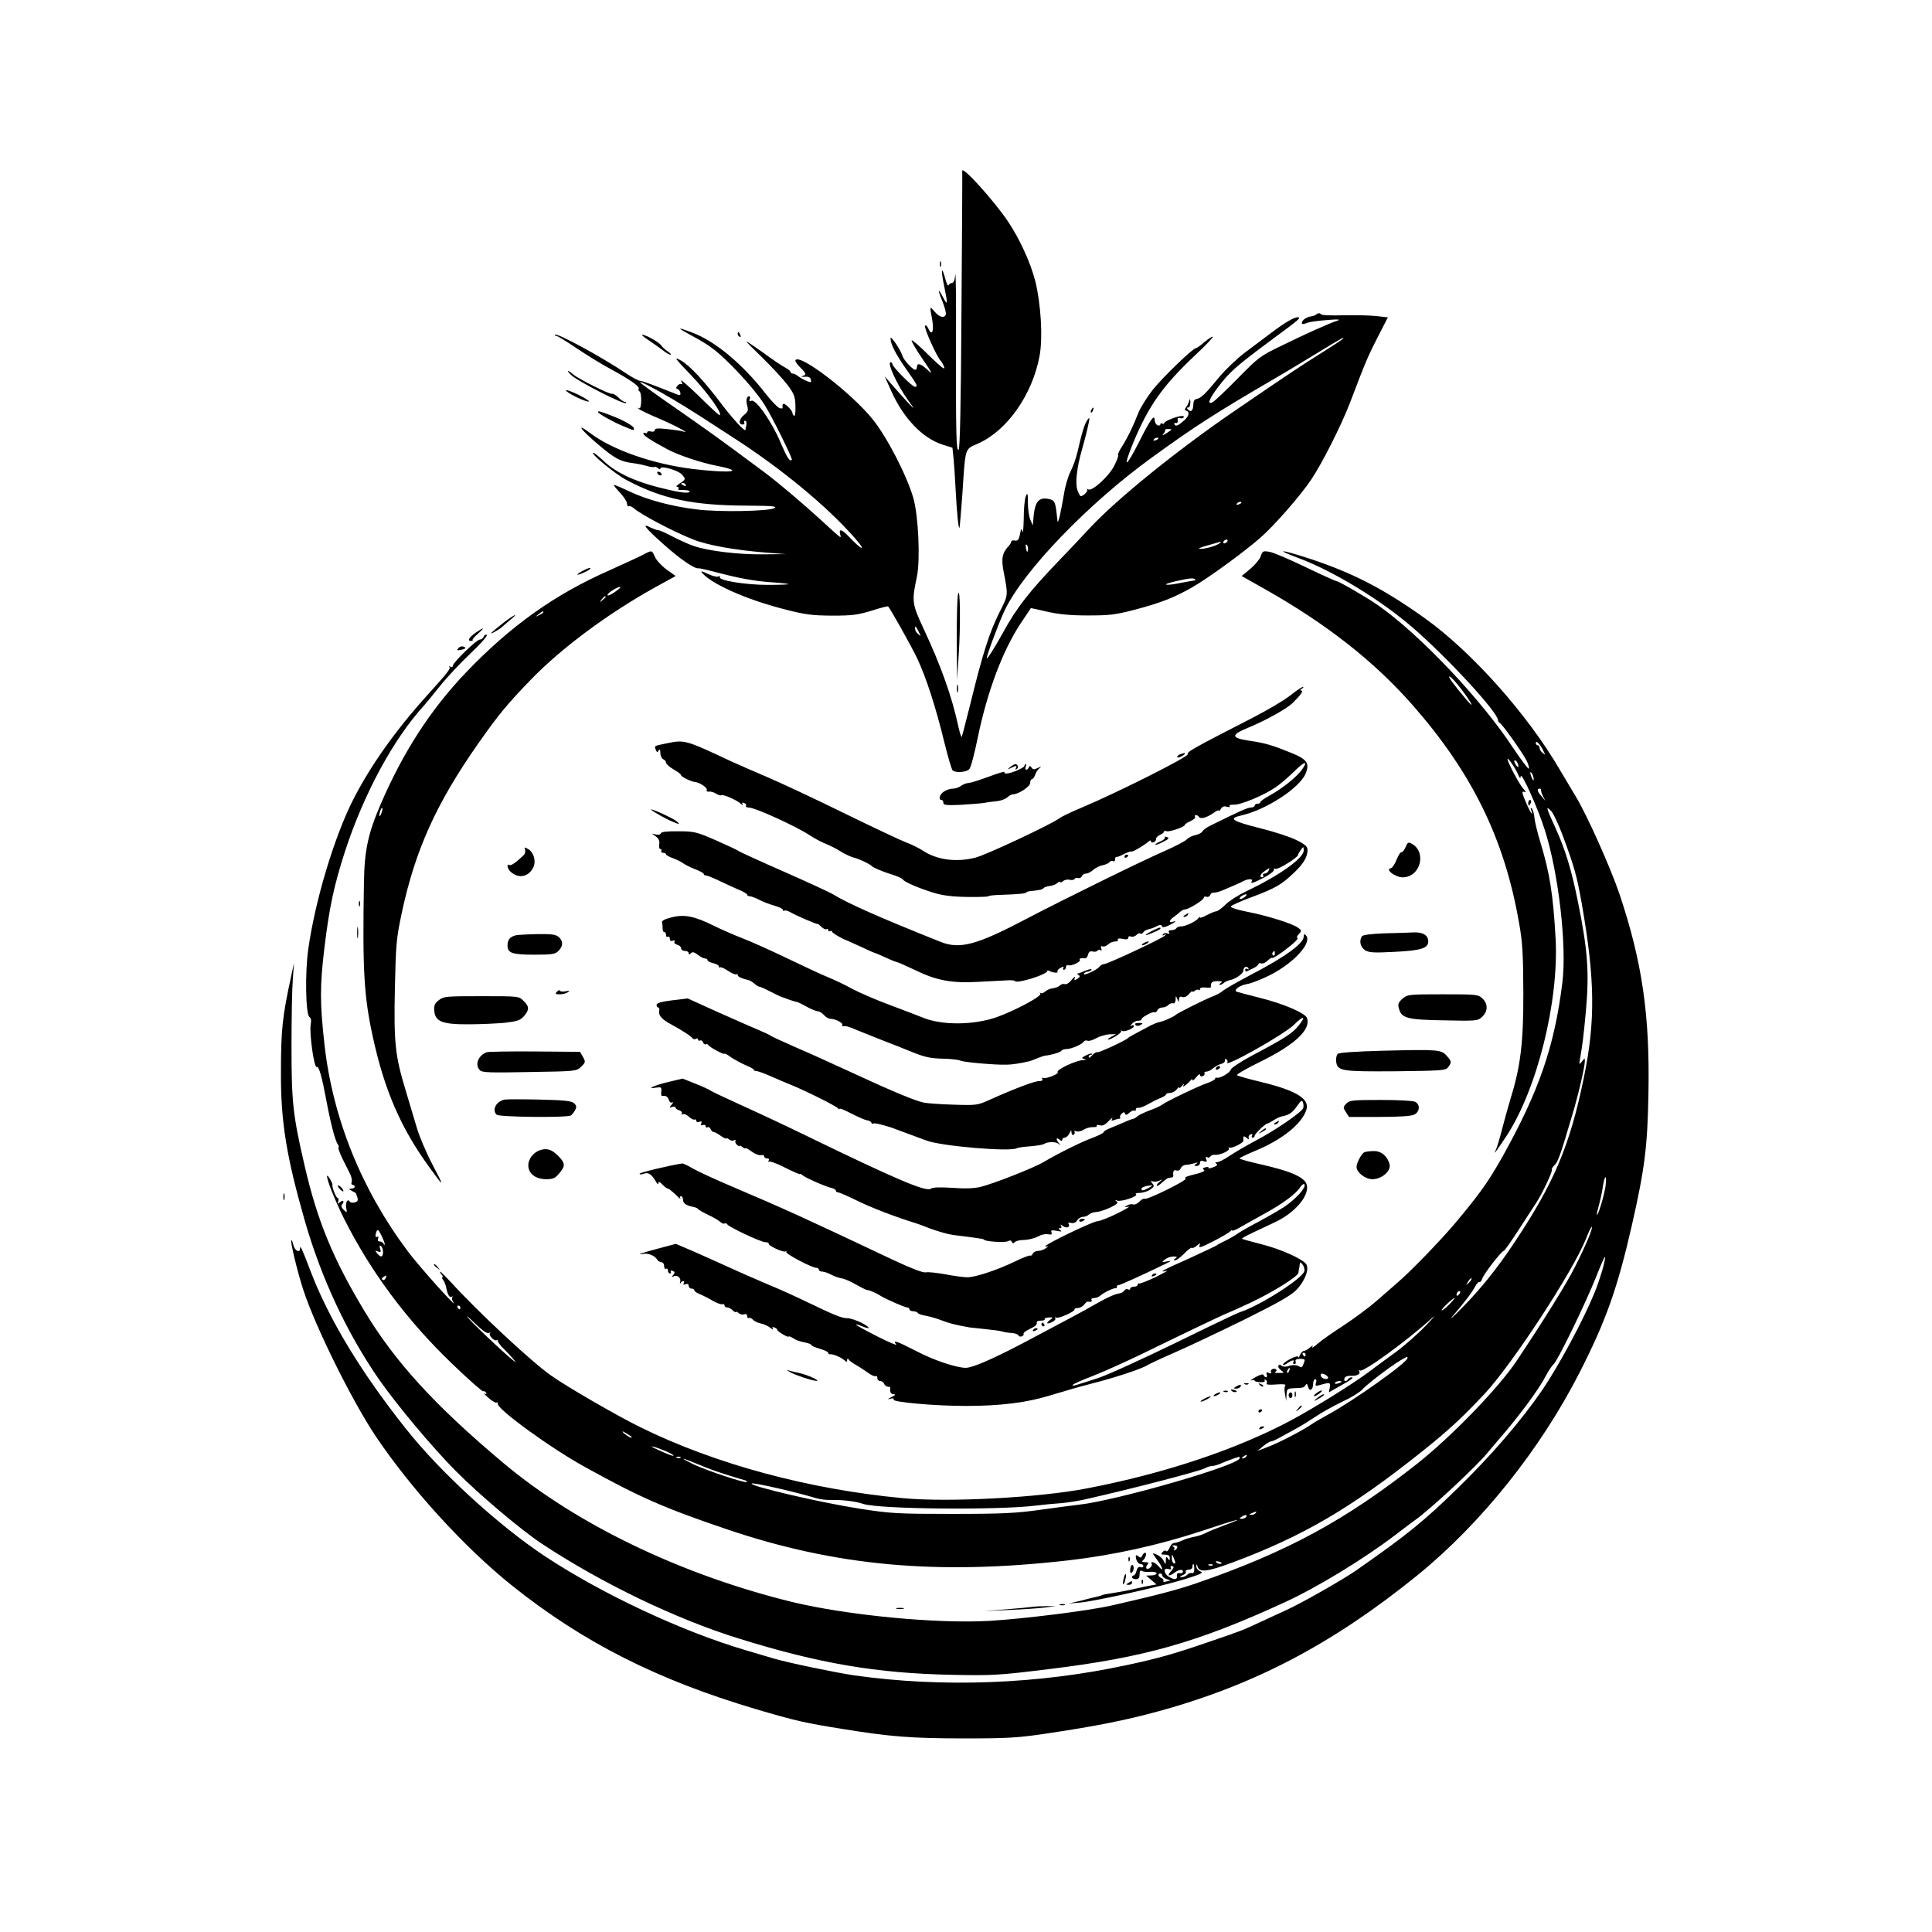 <?xml version="1.0" standalone="no"?>
<!DOCTYPE svg PUBLIC "-//W3C//DTD SVG 20010904//EN"
 "http://www.w3.org/TR/2001/REC-SVG-20010904/DTD/svg10.dtd">
<svg version="1.0" xmlns="http://www.w3.org/2000/svg"
 width="1024pt" height="1024pt" viewBox="0 0 1024 1024"
 preserveAspectRatio="xMidYMid meet">

<g transform="translate(0,1024) scale(0.1,-0.1)"
fill="#000000" stroke="none">
<path d="M5100 9334 c1 -11 -1 -345 -4 -743 -3 -503 -8 -727 -15 -734 -13 -13
-15 79 -14 598 1 204 -1 351 -4 328 -2 -27 -9 -43 -18 -43 -7 0 -15 -6 -18
-12 -2 -7 -10 9 -17 35 -20 74 -24 47 -6 -38 20 -99 20 -109 -5 -62 -29 55
-31 45 -4 -20 12 -31 21 -63 18 -70 -8 -21 -34 -15 -59 15 -27 31 -27 32 -14
-38 12 -63 0 -95 -19 -53 -8 17 -15 23 -18 15 -5 -13 59 -156 81 -182 8 -8 17
-25 21 -38 4 -15 -24 8 -80 63 -48 48 -89 84 -93 81 -3 -4 23 -48 58 -99 51
-74 56 -86 28 -59 -37 35 -58 41 -58 17 0 -8 -4 -15 -9 -15 -13 0 -60 50 -67
72 -11 35 -64 113 -64 95 0 -31 27 -83 84 -165 59 -83 63 -92 45 -92 -14 0
-119 106 -119 120 0 5 -4 10 -9 10 -21 0 32 -117 91 -200 38 -52 38 -53 6 -20
-18 19 -55 60 -81 90 l-48 55 36 -80 c65 -144 165 -248 272 -282 l51 -16 6
-56 c3 -31 8 -105 11 -166 6 -117 15 -208 20 -203 2 2 8 77 15 168 18 269 11
246 86 280 154 70 286 259 324 464 18 97 7 276 -23 397 -26 100 -84 226 -147
319 -76 111 -240 293 -240 264z"/>
<path d="M4982 8840 c0 -14 2 -19 5 -12 2 6 2 18 0 25 -3 6 -5 1 -5 -13z"/>
<path d="M6976 8573 c-3 -4 -16 -8 -28 -10 -25 -4 -48 -21 -48 -35 0 -6 8 -7
18 -3 22 9 51 14 132 20 42 3 56 2 40 -4 -44 -14 -171 -71 -295 -132 -115 -55
-125 -63 -234 -174 -63 -64 -123 -121 -133 -126 -32 -17 -21 15 30 82 61 79
92 107 286 251 141 104 150 112 138 116 -16 5 -69 -25 -144 -82 -37 -28 -100
-75 -140 -105 -40 -30 -102 -89 -137 -131 -71 -87 -96 -111 -120 -115 -10 -1
-16 -12 -16 -28 -1 -33 -12 -44 -27 -29 -9 9 -9 12 0 12 7 0 11 12 11 28 -1
20 -2 22 -6 7 -3 -11 -10 -26 -17 -34 -8 -11 -8 -15 2 -18 19 -7 14 -27 -10
-50 -33 -29 -46 -35 -53 -23 -4 6 -1 9 7 8 7 -2 12 4 10 14 -2 12 2 16 12 12
8 -3 16 -1 20 4 3 5 -3 8 -12 7 -28 -2 -92 -28 -92 -38 0 -4 -4 -5 -10 -2 -5
3 -10 2 -10 -4 0 -6 -7 -8 -15 -5 -8 4 -15 16 -15 27 0 35 -23 4 -80 -110 -74
-147 -92 -152 -33 -8 81 194 155 299 323 458 57 53 101 99 98 102 -3 3 -22
-10 -43 -27 -21 -18 -41 -33 -46 -33 -16 0 -175 -153 -230 -222 -31 -40 -66
-96 -77 -125 -25 -65 -57 -131 -88 -179 -13 -20 -21 -39 -18 -42 3 -3 -6 -27
-20 -55 -28 -56 -118 -138 -138 -126 -7 4 -10 4 -6 -1 7 -7 -19 -34 -34 -35
-3 0 -11 15 -18 34 -12 37 -2 120 24 211 8 28 22 79 30 115 13 57 13 63 0 45
-15 -20 -29 -65 -54 -174 -7 -30 -23 -75 -36 -100 -13 -25 -29 -80 -35 -121
-7 -41 -17 -93 -22 -115 -11 -39 -11 -39 -14 -10 -9 88 -12 94 -48 101 -48 9
-68 -15 -76 -85 l-5 -56 -13 30 c-7 17 -13 57 -13 90 0 51 -2 56 -11 35 -6
-14 -11 -67 -11 -118 -1 -51 -4 -83 -7 -70 -5 20 -7 18 -13 -14 -6 -29 -12
-36 -27 -33 -10 2 -19 0 -19 -5 0 -5 -6 -15 -12 -22 -36 -38 -42 -67 -29 -136
25 -131 26 -123 -22 -218 -52 -104 -89 -219 -151 -473 -25 -101 -47 -185 -49
-187 -2 -2 -10 22 -17 53 -35 162 -91 320 -185 521 -62 134 -63 144 -35 277
18 89 8 319 -19 415 -34 118 -139 323 -216 418 -113 140 -387 350 -409 313 -3
-5 8 -21 24 -37 34 -34 36 -41 13 -47 -10 -3 -5 -5 12 -4 21 2 30 -3 33 -16 3
-15 0 -16 -25 -5 -15 6 -35 18 -44 25 -8 7 -21 13 -27 13 -7 0 -12 4 -12 8 0
5 -12 15 -27 23 -16 8 -67 42 -114 77 -48 34 -89 62 -92 62 -4 0 35 -39 85
-87 50 -49 109 -113 132 -143 35 -48 41 -62 42 -112 1 -32 -2 -55 -7 -52 -5 3
-9 10 -9 16 0 6 -11 21 -25 34 -22 20 -30 18 -27 -7 1 -4 -6 -5 -16 -2 -9 2
-42 36 -72 74 -125 161 -271 282 -393 327 -83 31 -82 27 3 -19 92 -50 124 -74
203 -152 75 -75 145 -158 179 -212 42 -67 150 -286 145 -292 -12 -11 -25 10
-61 94 -44 105 -129 228 -153 219 -11 -4 -14 -2 -9 9 3 8 1 15 -3 15 -14 0
-19 -23 -10 -52 6 -23 3 -31 -17 -47 -27 -21 -32 -51 -8 -51 8 0 12 5 9 10 -3
6 -1 10 4 10 6 0 9 -10 7 -22 -3 -13 -5 -25 -5 -27 -2 -11 -69 61 -124 134
-94 125 -172 209 -219 235 -39 21 -33 13 57 -81 87 -91 170 -209 148 -209 -4
0 -54 46 -111 103 -58 56 -99 91 -92 78 7 -13 8 -21 2 -17 -5 3 -15 0 -21 -8
-9 -11 -9 -15 0 -18 7 -2 13 -11 15 -20 2 -14 -2 -15 -24 -6 -115 46 -179 70
-192 70 -8 1 -40 18 -70 38 -132 89 -367 216 -378 206 -3 -3 0 -6 6 -6 6 0 54
-29 107 -65 53 -36 136 -87 183 -112 100 -54 154 -92 147 -103 -3 -5 -1 -11 4
-14 14 -9 12 -98 -2 -90 -8 5 -9 4 -2 -3 6 -6 55 -29 109 -52 87 -37 175 -85
123 -67 -9 3 -46 8 -82 12 -49 5 -65 4 -65 -6 0 -7 -8 -10 -20 -7 -11 3 -20 1
-20 -5 0 -5 -4 -6 -10 -3 -6 3 -10 2 -10 -3 0 -10 39 -36 125 -82 58 -32 184
-74 270 -90 149 -30 65 -39 -130 -16 -215 26 -431 102 -549 192 -77 58 -48 16
40 -58 90 -77 121 -94 184 -102 25 -3 60 -10 79 -16 19 -5 37 -8 39 -5 3 3 11
0 19 -6 7 -7 13 -7 13 -2 0 17 93 -9 113 -31 23 -25 22 -28 -10 -48 -16 -10
-22 -18 -15 -18 7 0 11 -4 8 -9 -3 -5 0 -9 7 -8 40 1 61 -4 49 -12 -8 -5 -49
-1 -99 11 -173 38 -286 88 -358 159 -23 21 -45 39 -50 39 -21 0 116 -113 175
-144 190 -101 353 -135 640 -136 132 -1 161 -3 145 -13 -29 -17 -297 -22 -413
-7 -133 16 -262 51 -353 94 -42 20 -80 36 -85 36 -4 0 9 -17 29 -38 21 -22 39
-48 40 -60 0 -11 5 -18 10 -15 4 3 16 -2 25 -10 39 -34 209 -124 315 -166 78
-31 218 -56 387 -70 l105 -8 -120 -1 c-131 -2 -292 18 -368 44 -27 9 -77 32
-112 50 -35 19 -70 34 -77 34 -7 0 -25 7 -40 14 -51 27 -29 -2 69 -89 87 -78
166 -132 185 -127 3 1 40 -7 82 -18 128 -34 208 -49 301 -56 50 -3 92 -8 94
-10 2 -2 -48 -4 -111 -4 -117 0 -263 24 -252 41 3 5 -2 6 -10 3 -8 -3 -33 4
-56 15 -31 15 -38 16 -29 5 49 -59 234 -141 428 -191 119 -31 151 -35 261 -36
108 0 136 4 209 26 46 15 86 25 88 23 12 -12 119 -203 152 -271 48 -99 102
-267 146 -449 19 -76 38 -143 44 -149 14 -14 72 -11 88 6 8 7 27 78 43 157 52
254 134 472 231 618 29 42 52 78 53 79 1 0 39 -8 86 -19 61 -14 122 -20 215
-20 114 0 144 3 248 30 140 37 212 65 309 121 83 48 265 180 356 259 73 63
213 223 271 309 59 88 161 290 206 408 82 216 97 251 148 350 l53 103 -64 7
c-35 4 -113 5 -172 4 -60 -2 -112 0 -116 4 -9 9 -19 9 -28 0z m140 -130 c-4
-5 -54 -37 -111 -73 -101 -63 -187 -120 -460 -307 -305 -208 -628 -470 -770
-623 -33 -36 -103 -110 -156 -165 -161 -167 -232 -257 -304 -390 -40 -73 -85
-144 -85 -134 0 17 66 194 96 256 100 209 443 565 779 808 226 164 333 233
650 418 61 35 166 99 235 141 118 72 143 86 126 69z m-3555 -316 c41 -24 113
-69 160 -99 46 -30 116 -75 154 -100 261 -167 505 -368 655 -539 65 -73 42
-70 -29 5 -39 41 -56 46 -48 15 5 -20 5 -20 -16 -3 -12 10 -51 46 -87 79 -95
87 -225 197 -300 253 -246 183 -292 216 -518 373 -73 51 -136 97 -139 102 -7
11 72 -29 168 -86z m2649 -163 c0 -1 -12 -10 -27 -20 -20 -13 -25 -13 -16 -2
7 8 11 17 8 19 -2 3 5 5 15 5 11 0 20 -1 20 -2z m-70 -48 c0 -2 -7 -7 -16 -10
-8 -3 -12 -2 -9 4 6 10 25 14 25 6z m-2505 -246 c3 -6 -1 -7 -9 -4 -18 7 -21
14 -7 14 6 0 13 -4 16 -10z m2945 -94 c0 -2 -7 -7 -16 -10 -8 -3 -12 -2 -9 4
6 10 25 14 25 6z m-75 -206 c-3 -5 -11 -10 -16 -10 -6 0 -7 5 -4 10 3 6 11 10
16 10 6 0 7 -4 4 -10z m-40 -9 c-16 -13 -75 -31 -104 -30 -15 0 1 8 39 18 36
10 67 19 70 20 2 0 0 -3 -5 -8z m-1017 -37 c-3 -14 -5 -12 -10 9 -3 19 -2 25
4 19 6 -6 8 -18 6 -28z m887 -155 c3 -3 -1 -6 -7 -6 -7 -1 -37 -6 -67 -12 -87
-18 -113 -11 -31 8 76 17 95 19 105 10z m-1465 -279 c12 -23 12 -24 -3 -11
-10 7 -17 20 -17 29 0 18 3 16 20 -18z"/>
<path d="M3910 8471 c0 -6 4 -13 10 -16 6 -3 7 1 4 9 -7 18 -14 21 -14 7z"/>
<path d="M3439 8436 c29 -20 65 -45 79 -56 13 -11 30 -20 36 -20 6 0 -1 8 -14
17 -14 9 -28 22 -33 29 -9 16 -65 50 -97 59 -15 4 -4 -8 29 -29z"/>
<path d="M3030 8250 c38 -34 277 -156 287 -146 4 3 1 6 -5 6 -6 0 -22 10 -34
23 -13 13 -29 22 -35 20 -12 -4 -174 77 -203 101 -34 29 -42 25 -10 -4z"/>
<path d="M3000 8171 c0 -12 107 -64 121 -59 5 2 -20 18 -56 36 -36 17 -65 28
-65 23z"/>
<path d="M5785 8069 c-4 -6 -5 -12 -2 -15 2 -3 7 2 10 11 7 17 1 20 -8 4z"/>
<path d="M3170 8056 c0 -8 75 -50 129 -73 62 -26 61 -26 61 -14 0 13 -56 44
-124 70 -59 22 -66 24 -66 17z"/>
<path d="M3485 7730 c3 -5 11 -10 16 -10 6 0 7 5 4 10 -3 6 -11 10 -16 10 -6
0 -7 -4 -4 -10z"/>
<path d="M3407 7299 c-21 -11 -100 -47 -175 -81 -291 -128 -526 -295 -763
-543 -186 -195 -331 -419 -449 -692 -69 -159 -88 -248 -91 -418 -8 -471 0
-607 48 -825 62 -282 148 -480 301 -690 78 -107 79 -106 13 20 -33 63 -69 149
-81 190 -12 41 -39 131 -60 201 -56 185 -63 251 -57 542 5 232 8 264 36 396
71 334 183 583 407 902 104 148 148 202 274 333 164 170 410 353 664 494 l107
59 -49 35 c-27 20 -54 50 -61 67 -16 36 -15 36 -64 10z m-132 -185 c-31 -24
-55 -36 -55 -27 0 10 51 42 65 42 6 0 1 -7 -10 -15z m-65 -38 c0 -2 -8 -10
-17 -17 -16 -13 -17 -12 -4 4 13 16 21 21 21 13z m-330 -81 c0 -2 -10 -9 -22
-15 -22 -11 -22 -10 -4 4 21 17 26 19 26 11z m-859 -1066 c-5 -13 -10 -19 -10
-12 -1 15 10 45 15 40 3 -2 0 -15 -5 -28z"/>
<path d="M6682 7292 c-5 -16 -30 -46 -55 -67 l-46 -38 131 -74 c323 -183 574
-381 775 -610 316 -360 487 -710 564 -1153 19 -104 22 -166 23 -370 1 -266
-15 -395 -69 -567 -13 -43 -33 -116 -45 -163 -12 -46 -26 -93 -32 -105 -17
-34 5 -4 56 73 163 248 279 715 261 1047 -13 234 -31 349 -82 515 -14 47 -28
103 -30 125 -2 22 -9 45 -14 50 -7 7 -8 3 -3 -10 15 -43 -10 -3 -31 49 -19 46
-20 53 -6 49 11 -4 9 2 -7 19 -20 22 -82 139 -82 155 0 12 41 -47 55 -79 10
-24 14 -27 15 -13 1 32 93 -172 128 -285 73 -229 117 -613 93 -807 -42 -340
-124 -577 -320 -928 -75 -132 -116 -190 -250 -350 -78 -92 -234 -254 -306
-315 -22 -19 -72 -63 -110 -96 -39 -34 -116 -91 -172 -128 -56 -36 -119 -80
-139 -98 -21 -18 -34 -26 -29 -18 6 11 3 10 -12 -2 -11 -10 -25 -18 -32 -18
-6 0 -16 -10 -21 -22 -5 -13 -9 -17 -9 -10 -1 14 -81 -27 -81 -41 0 -5 10 -1
22 7 25 18 42 21 33 6 -3 -5 -1 -10 5 -10 7 0 10 6 7 14 -4 9 4 13 23 14 23 0
28 -3 23 -16 -10 -29 -14 -33 -26 -25 -16 10 -37 10 -63 1 -12 -3 -26 -2 -32
4 -6 6 -12 6 -16 0 -4 -6 3 -17 14 -25 19 -13 18 -14 -13 -14 -17 0 -26 2 -19
5 6 2 10 8 7 12 -3 5 -12 7 -20 4 -8 -4 -12 -11 -8 -17 4 -7 0 -8 -11 -4 -14
5 -17 3 -12 -8 3 -8 1 -15 -3 -15 -5 0 -11 5 -13 11 -3 8 -18 4 -43 -10 -22
-12 -32 -20 -22 -17 9 3 17 2 17 -2 0 -4 13 -7 30 -8 17 -1 27 3 23 9 -3 6 -1
7 6 3 6 -4 8 -12 5 -18 -5 -7 11 -9 49 -6 40 3 54 1 49 -6 -5 -6 -5 -27 -1
-46 l6 -35 2 33 c1 29 4 32 34 34 55 2 58 3 66 16 6 10 10 8 14 -8 7 -28 27
-17 27 16 0 13 5 24 11 24 6 0 8 -8 4 -19 -5 -18 -3 -19 27 -10 47 13 51 12
46 -16 l-5 -25 56 32 c64 35 80 48 64 48 -7 0 -15 -5 -18 -10 -10 -16 -25 -12
-19 5 4 9 17 14 33 13 32 -2 54 9 45 24 -4 7 -2 8 4 4 18 -11 250 158 382 278
25 22 9 4 -34 -41 -43 -45 -115 -108 -159 -140 -44 -32 -107 -78 -141 -104
-89 -66 -285 -188 -413 -257 -289 -154 -670 -282 -1083 -361 -253 -49 -728
-74 -970 -52 -499 46 -1000 181 -1395 376 -121 59 -396 218 -475 275 -102 71
-390 340 -529 493 -29 31 -55 57 -58 57 -3 0 0 -7 7 -15 7 -8 9 -15 5 -15 -4
0 -3 -6 3 -13 6 -7 13 -24 16 -37 8 -42 18 -60 30 -53 6 3 8 3 4 -2 -4 -4 -3
-15 3 -24 41 -59 -178 184 -239 266 -246 328 -398 705 -442 1095 -25 223 -25
312 0 519 26 214 51 328 109 508 100 305 256 594 418 771 12 14 51 61 86 105
35 44 107 121 161 172 53 50 92 94 86 98 -5 3 -13 -1 -16 -9 -3 -9 -13 -16
-21 -16 -17 0 -143 -122 -143 -139 0 -7 -5 -9 -12 -5 -7 4 -10 4 -6 -1 8 -8
-10 -31 -113 -145 -173 -191 -306 -379 -398 -560 -100 -198 -201 -534 -237
-790 -18 -124 -14 -348 6 -360 8 -5 11 -19 7 -37 -9 -47 18 -238 32 -228 11 6
27 -51 51 -179 22 -119 47 -215 61 -232 5 -6 6 -13 3 -16 -3 -3 7 -30 21 -59
15 -30 33 -66 41 -82 7 -15 11 -34 8 -42 -4 -8 -1 -15 5 -15 6 0 11 -4 11 -10
0 -5 -8 -10 -17 -10 -16 -1 -15 -2 2 -12 11 -6 21 -11 21 -12 1 -1 4 -11 8
-22 5 -16 2 -23 -14 -27 -11 -3 -23 -1 -26 4 -11 18 -24 -3 -19 -32 5 -28 5
-29 -13 -12 -11 10 -15 22 -10 28 15 17 8 28 -9 14 -15 -12 -16 -12 -10 4 3 9
2 17 -3 17 -8 0 -32 59 -28 70 2 8 -23 52 -28 48 -7 -8 38 -124 90 -228 140
-279 331 -536 568 -764 89 -86 165 -153 169 -150 4 2 11 -1 15 -7 5 -8 2 -10
-7 -5 -8 4 1 -6 20 -23 19 -17 38 -28 43 -25 5 3 7 1 6 -5 -8 -27 284 -239
467 -339 288 -159 416 -215 743 -326 580 -197 1118 -246 1817 -166 234 27 475
80 700 154 194 65 255 80 123 31 -40 -15 -85 -33 -99 -41 -14 -7 -40 -16 -57
-19 -17 -3 -44 -10 -59 -17 -31 -13 -38 -15 -53 -17 -6 0 -16 -12 -22 -26 -6
-14 -14 -21 -17 -16 -3 5 -12 3 -19 -5 -11 -12 -9 -14 13 -14 17 0 25 -5 25
-17 0 -15 -2 -16 -10 -3 -8 12 -10 10 -11 -10 0 -24 -1 -24 -11 -4 -5 12 -21
27 -34 33 -30 13 -30 13 1 -29 29 -39 34 -66 6 -32 -11 12 -25 22 -32 22 -7 0
-9 -3 -6 -7 10 -9 -13 -34 -25 -27 -5 3 -4 12 3 20 9 11 7 14 -12 14 -13 0
-19 4 -13 8 15 10 25 42 13 42 -5 0 -12 -7 -15 -15 -5 -12 -10 -13 -20 -4 -9
7 -14 8 -14 1 0 -22 13 -42 26 -42 8 0 14 -5 14 -11 0 -6 -7 -9 -15 -5 -10 3
-17 -3 -21 -19 -3 -14 -10 -25 -15 -25 -5 0 -9 -4 -9 -10 0 -5 9 -10 20 -10
15 0 20 7 20 26 0 17 4 23 12 18 7 -5 27 -7 45 -5 19 1 33 -2 33 -8 0 -6 -12
-11 -27 -11 l-28 -1 27 -23 27 -24 -27 -5 c-15 -2 -60 -12 -100 -21 -40 -9
-91 -18 -113 -21 -23 -3 -44 -7 -48 -10 -4 -2 -18 -6 -32 -9 -13 -3 -51 -12
-84 -21 l-60 -14 60 5 c84 8 429 85 555 124 86 27 101 34 83 41 -13 5 -22 16
-22 26 1 16 2 16 6 1 9 -34 50 -30 187 21 375 140 629 289 1006 590 140 112
213 180 331 306 147 159 465 645 535 819 14 37 28 65 31 63 6 -7 -31 -96 -88
-209 -44 -89 -170 -291 -312 -503 -96 -143 -341 -396 -522 -540 -382 -302
-691 -470 -1175 -637 -105 -36 -210 -63 -450 -118 -126 -28 -463 -70 -645 -81
-284 -16 -756 30 -1046 100 -588 144 -1141 410 -1529 735 -367 308 -578 539
-742 813 -164 273 -246 474 -312 758 -64 275 -71 342 -71 640 0 149 3 308 7
355 l6 85 -13 -60 c-49 -226 -56 -290 -56 -525 -1 -257 30 -443 126 -779 88
-306 223 -595 393 -841 94 -135 282 -360 407 -486 126 -127 343 -310 455 -385
316 -209 711 -400 1047 -504 424 -132 730 -184 1128 -192 218 -4 245 -3 520
31 500 61 782 141 1241 352 173 79 421 230 589 358 44 34 90 68 101 76 81 56
340 297 394 367 8 10 31 37 50 59 111 127 218 272 255 345 13 25 31 51 40 59
21 18 168 320 225 463 23 59 44 106 46 105 7 -8 -25 -117 -56 -193 -62 -150
-189 -385 -276 -513 -113 -164 -266 -342 -445 -517 -183 -179 -270 -249 -540
-438 -74 -51 -297 -178 -374 -212 -27 -13 -86 -39 -130 -60 -103 -48 -103 -48
-285 -110 -177 -61 -262 -85 -426 -120 -470 -102 -978 -121 -1446 -55 -101 15
-352 67 -429 90 -35 10 -102 30 -149 44 -340 101 -758 297 -1061 497 -246 163
-556 446 -740 679 -237 298 -408 582 -504 835 -44 116 -55 140 -55 117 0 -26
-29 -10 -35 19 -4 17 -9 28 -11 26 -7 -6 33 -170 63 -262 63 -195 260 -593
386 -780 188 -279 468 -586 717 -786 379 -304 776 -504 1300 -659 204 -60 255
-72 450 -103 256 -42 371 -51 650 -51 235 0 285 3 445 27 255 38 419 71 586
117 510 140 924 358 1372 721 339 276 652 668 860 1076 139 273 200 445 276
778 69 303 83 418 88 699 8 417 -33 697 -153 1056 -48 142 -174 423 -232 518
-19 32 -57 95 -84 141 -172 295 -467 626 -716 804 -220 157 -381 240 -614 317
-155 50 -186 51 -53 1 184 -69 433 -221 602 -367 184 -159 453 -450 453 -492
0 -5 4 -12 9 -14 12 -4 119 -155 142 -199 10 -20 15 -39 12 -43 -4 -3 -41 47
-84 111 -168 256 -495 601 -714 754 -58 41 -210 129 -222 129 -4 0 -78 33
-163 74 -85 41 -171 78 -191 81 -34 6 -37 5 -47 -23z m1068 -711 c53 -71 68
-103 22 -49 -71 84 -102 127 -88 122 9 -3 38 -36 66 -73z m427 -314 c15 -30
15 -31 0 -18 -10 7 -17 20 -17 27 0 8 -4 14 -10 14 -5 0 -10 5 -10 11 0 17 19
0 37 -34z m-133 -73 c9 -24 2 -26 -12 -4 -7 11 -8 20 -3 20 5 0 12 -7 15 -16z
m85 -84 c0 -10 -3 -8 -9 5 -12 27 -12 43 0 25 5 -8 9 -22 9 -30z m39 -57 c-1
-5 3 -19 10 -33 l13 -25 -20 24 c-23 25 -27 41 -11 41 6 0 9 -3 8 -7z m115
-242 c63 -171 74 -211 101 -362 70 -401 73 -622 10 -924 -73 -356 -158 -557
-367 -870 -90 -136 -180 -248 -280 -349 -49 -50 -70 -68 -46 -40 64 75 102
125 118 156 8 15 18 25 22 23 4 -3 11 5 15 17 7 25 103 148 114 148 4 0 40 51
80 113 40 61 80 123 89 137 30 43 91 171 86 179 -2 5 4 16 14 25 18 16 32 55
91 255 34 111 69 263 70 295 0 20 0 20 -15 0 -15 -18 -16 -18 -11 11 14 82 18
111 31 250 19 207 11 326 -41 582 -34 171 -68 282 -120 395 -50 110 -53 121
-22 89 12 -13 39 -72 61 -130z m226 -1862 c-9 -54 -39 -153 -45 -147 -2 2 3
24 10 48 7 25 17 69 21 98 4 28 10 52 14 52 5 0 4 -23 0 -51z m-6470 -304 c0
-5 -3 -4 -6 3 -2 6 -12 12 -20 12 -10 0 -13 6 -9 16 3 8 2 12 -4 9 -11 -7 -13
6 -4 29 5 12 11 7 25 -21 10 -21 19 -42 18 -48z m-9 -41 c0 -28 -12 -31 -31
-7 -12 15 -12 16 4 10 15 -6 17 -3 12 14 -5 15 -4 19 4 15 6 -4 11 -18 11 -32z
m14 -139 c-4 -8 -11 -12 -16 -9 -6 4 -5 10 3 15 19 12 19 11 13 -6z m5742 -23
c-17 -16 -18 -16 -5 5 7 12 15 20 18 17 3 -2 -3 -12 -13 -22z m-54 -64 c-7 -7
-12 -8 -12 -2 0 14 12 26 19 19 2 -3 -1 -11 -7 -17z m-52 -53 c-18 -19 -36
-32 -39 -30 -4 5 58 64 68 65 3 0 -10 -16 -29 -35z m-5240 -15 c0 -5 -2 -10
-4 -10 -3 0 -8 5 -11 10 -3 6 -1 10 4 10 6 0 11 -4 11 -10z m152 -135 c7 5 10
4 5 0 -10 -12 23 -46 37 -38 6 3 8 3 4 -1 -3 -4 12 -27 36 -49 23 -23 48 -51
56 -62 24 -33 -203 177 -250 231 -13 16 3 3 37 -30 41 -39 65 -56 75 -51z
m4328 -115 c0 -5 -2 -10 -4 -10 -3 0 -8 5 -11 10 -3 6 -1 10 4 10 6 0 11 -4
11 -10z m540 -18 c0 -23 -285 -226 -425 -302 -33 -18 -71 -40 -85 -50 -48 -33
-176 -99 -230 -119 l-55 -21 30 25 c17 14 35 25 41 25 6 0 31 11 55 25 24 13
62 34 84 46 22 12 67 40 100 62 33 22 96 57 140 78 44 20 91 49 105 64 27 30
152 125 203 155 39 22 37 22 37 12z m-627 -67 c-3 -9 -8 -14 -10 -11 -3 3 -2
9 2 15 9 16 15 13 8 -4z m197 -25 c8 -5 11 -12 8 -16 -10 -9 -38 3 -38 16 0
12 10 13 30 0z m80 -34 c0 -2 -9 -6 -20 -9 -11 -3 -18 -1 -14 4 5 9 34 13 34
5z m-3770 -286 c8 -5 11 -10 5 -10 -5 0 -21 10 -35 21 -24 20 -5 13 30 -11z
m188 -81 c23 -10 42 -21 42 -23 0 -6 -27 4 -90 33 -53 25 -15 16 48 -10z
m3077 -29 c-3 -5 -12 -10 -18 -10 -7 0 -6 4 3 10 19 12 23 12 15 0z m-2998 -6
c-3 -3 -12 -4 -19 -1 -8 3 -5 6 6 6 11 1 17 -2 13 -5z m2963 -3 c0 -36 -651
-224 -850 -246 -30 -3 -122 -16 -205 -27 -127 -18 -199 -22 -465 -22 -293 0
-327 2 -490 27 -208 32 -589 121 -576 134 7 7 230 -44 343 -78 18 -6 54 -10
80 -9 59 1 128 -7 168 -21 81 -28 714 -34 915 -9 41 5 102 11 135 13 33 3 94
12 135 22 251 57 596 147 627 163 12 7 29 12 38 12 9 0 31 6 48 14 25 11 62
25 95 35 1 1 2 -3 2 -8z m-2865 -34 c44 -19 114 -44 155 -56 41 -13 81 -25 89
-27 8 -3 12 -7 9 -9 -7 -8 -216 62 -283 94 -81 40 -67 38 30 -2z m2950 -257
c-3 -5 -14 -10 -23 -9 -14 0 -13 2 3 9 27 11 27 11 20 0z m-50 -20 c-3 -5 -14
-10 -23 -10 -15 0 -15 2 -2 10 20 13 33 13 25 0z m-365 -159 c0 -6 -5 -13 -12
-17 -6 -4 -8 -3 -4 4 3 5 0 13 -6 15 -8 3 -6 6 5 6 9 1 17 -3 17 -8z m-11 -84
c1 -5 -3 -5 -9 -2 -5 3 -10 16 -9 28 0 21 1 21 9 2 5 -11 9 -24 9 -28z m242
-5 c-7 -2 -18 1 -23 6 -8 8 -4 9 13 5 13 -4 18 -8 10 -11z m-141 -28 c0 -16
-5 -24 -12 -22 -7 3 -19 -1 -26 -9 -7 -7 -21 -13 -30 -12 -12 0 -10 3 6 10 13
5 20 13 17 19 -3 5 3 10 14 10 12 0 21 7 21 15 0 8 2 15 5 15 3 0 5 -12 5 -26z
m97 20 c-3 -3 -12 -4 -19 -1 -8 3 -5 6 6 6 11 1 17 -2 13 -5z m-207 -11 c0 -3
-7 -15 -17 -25 -19 -22 -5 -24 23 -3 22 17 44 19 44 5 0 -6 -8 -10 -17 -8 -12
2 -17 -3 -15 -14 3 -21 -14 -23 -43 -5 -28 17 -30 50 -3 41 14 -4 18 -2 14 5
-4 6 -2 11 3 11 6 0 11 -3 11 -7z m-60 -43 c0 -6 10 -14 22 -19 l22 -8 -22 -5
c-12 -4 -19 -2 -16 3 3 5 -2 12 -10 15 -18 7 -22 24 -6 24 6 0 10 -5 10 -10z"/>
<path d="M3088 7214 c-16 -8 -28 -17 -28 -19 0 -6 52 16 65 27 15 13 -7 9 -37
-8z"/>
<path d="M5078 7091 c-5 -18 -7 -129 -7 -245 l2 -211 8 130 c11 154 8 378 -3
326z"/>
<path d="M2668 6939 c-29 -23 -57 -46 -63 -52 -15 -14 37 13 55 29 8 8 29 25
45 39 50 41 21 28 -37 -16z"/>
<path d="M2523 6888 c-37 -26 -48 -45 -27 -45 8 0 12 2 9 5 -2 3 10 18 28 33
39 34 34 37 -10 7z"/>
<path d="M2430 6805 c-10 -12 -8 -13 10 -10 29 6 34 11 16 18 -8 3 -20 0 -26
-8z"/>
<path d="M5072 6590 c0 -19 2 -27 5 -17 2 9 2 25 0 35 -3 9 -5 1 -5 -18z"/>
<path d="M6836 6552 c-32 -25 -122 -78 -200 -118 -314 -161 -346 -179 -341
-192 5 -13 -373 -203 -563 -283 -51 -21 -106 -47 -120 -58 -50 -35 -383 -191
-440 -206 -102 -27 -208 -13 -283 38 -19 12 -56 31 -84 41 -27 10 -178 81
-335 158 -157 77 -339 162 -405 190 -66 28 -151 65 -190 83 -248 116 -246 115
-347 94 -63 -13 -60 -12 -52 -33 5 -14 9 -15 15 -4 6 9 9 5 9 -13 0 -15 7 -29
15 -33 8 -3 15 -11 15 -18 0 -7 18 -23 40 -36 22 -12 40 -26 40 -31 0 -8 55
-35 75 -36 23 -2 65 -30 61 -41 -3 -7 2 -11 12 -10 9 2 26 -3 38 -11 11 -7 23
-11 26 -8 7 7 79 -23 102 -43 11 -10 16 -11 12 -5 -5 9 -2 11 8 7 9 -3 13 -10
10 -15 -3 -5 4 -9 14 -9 34 0 255 -101 325 -148 23 -15 61 -36 85 -45 23 -9
60 -28 81 -42 22 -13 52 -27 68 -31 26 -6 81 -32 93 -44 9 -9 55 -29 107 -45
29 -9 56 -21 59 -27 8 -13 82 -45 163 -70 46 -14 97 -21 178 -22 62 -1 113 1
113 4 0 3 28 6 63 7 92 3 137 7 137 13 0 3 10 6 23 7 48 5 62 8 68 16 3 4 18
9 32 11 14 1 33 8 41 16 9 7 16 9 16 5 0 -4 7 -2 15 5 8 7 24 10 35 7 11 -3
23 -1 26 5 3 5 12 7 19 4 7 -2 16 2 19 10 3 8 13 14 23 14 9 0 26 9 37 19 12
11 34 22 50 25 16 3 33 11 37 17 4 6 12 8 18 5 6 -4 11 0 11 8 0 9 3 15 8 14
4 -1 22 6 40 16 19 9 36 15 39 13 4 -5 62 29 91 53 8 7 12 7 12 1 0 -6 7 -8
15 -5 8 3 13 11 12 17 -1 6 8 16 21 22 12 5 22 13 22 18 0 4 5 5 11 2 11 -8
99 22 99 33 0 4 14 13 30 20 17 8 28 18 24 23 -3 5 -1 9 5 9 5 0 13 -5 16 -10
8 -13 41 -4 78 22 15 11 27 16 27 11 0 -4 5 0 11 10 7 12 17 16 31 11 12 -3
18 -2 15 3 -4 6 7 9 23 8 35 -2 160 50 222 93 23 16 67 53 96 82 57 56 78 61
42 10 -28 -39 -105 -100 -170 -136 -28 -15 -50 -31 -50 -36 0 -4 -7 -8 -15 -8
-8 0 -15 -4 -15 -10 0 -5 -9 -10 -20 -10 -17 0 -62 -20 -219 -98 -18 -9 -35
-22 -38 -29 -3 -6 -19 -15 -36 -19 -18 -3 -39 -14 -48 -24 -9 -9 -61 -36 -115
-60 -116 -50 -545 -261 -724 -355 -273 -144 -362 -168 -465 -127 -318 127
-486 201 -570 252 -16 10 -133 64 -260 120 -126 55 -234 105 -240 109 -5 5
-59 30 -120 57 -104 45 -115 48 -199 48 -59 1 -91 -3 -93 -10 -2 -7 -14 -10
-26 -7 l-22 5 22 -16 c15 -11 20 -24 17 -41 -2 -14 0 -25 6 -25 6 0 8 -4 5
-10 -3 -5 1 -10 9 -10 9 0 16 -4 16 -8 0 -4 17 -14 38 -21 20 -8 44 -19 52
-26 8 -6 36 -21 62 -31 27 -10 48 -22 48 -26 0 -5 5 -8 12 -8 6 0 44 -15 82
-34 39 -18 86 -40 104 -47 17 -8 32 -17 32 -21 0 -5 6 -8 13 -8 7 0 29 -8 49
-18 20 -11 57 -25 82 -32 25 -7 46 -17 46 -23 0 -6 3 -7 6 -4 4 4 19 0 33 -8
34 -19 141 -65 144 -62 2 1 11 -6 21 -16 10 -9 22 -15 27 -12 5 4 9 1 9 -5 0
-6 5 -8 10 -5 6 3 10 2 10 -3 0 -7 59 -41 80 -47 3 -1 35 -16 73 -33 37 -18
70 -32 72 -32 2 0 29 -11 59 -25 30 -14 58 -25 62 -25 4 0 46 -19 93 -41 114
-56 196 -71 336 -63 61 3 129 7 153 8 23 2 42 -1 42 -4 0 -4 17 -4 38 1 59 12
132 41 132 51 0 5 4 6 10 3 17 -11 51 -14 45 -5 -3 5 4 14 16 20 15 8 19 9 15
1 -4 -6 -2 -11 3 -11 6 0 11 7 11 15 0 8 6 12 13 9 16 -6 69 20 60 29 -6 7 12
11 30 8 5 -1 11 8 14 20 4 14 11 19 24 16 11 -3 22 -1 25 4 3 5 10 6 16 3 7
-5 9 -1 5 9 -4 11 -2 14 7 11 7 -3 20 2 29 10 9 9 25 16 37 16 12 0 18 4 15
10 -4 6 6 7 25 4 20 -5 30 -3 30 6 0 7 7 10 15 6 8 -3 21 1 29 9 7 8 17 11 20
7 4 -3 11 -1 15 6 4 7 17 14 29 17 11 2 31 9 43 16 16 8 24 9 27 1 2 -8 11 -8
30 0 31 13 57 33 30 23 -25 -10 -22 8 3 25 12 8 27 21 35 28 7 6 18 12 25 12
19 0 99 50 99 61 0 6 6 9 14 6 8 -3 17 1 20 9 3 8 11 14 18 13 7 -1 26 3 43
10 51 21 99 42 117 52 24 12 51 12 43 -1 -10 -16 7 -11 65 19 30 16 54 34 52
41 -1 6 2 9 8 5 11 -7 120 60 120 74 0 4 7 16 15 27 14 19 14 18 15 -3 0 -42
-130 -134 -305 -217 -38 -18 -87 -49 -108 -69 -21 -21 -44 -37 -50 -37 -7 0
-29 -9 -50 -20 -20 -11 -37 -17 -37 -13 0 5 -4 3 -8 -3 -10 -16 -68 -44 -91
-44 -11 0 -23 -4 -26 -10 -3 -5 -15 -10 -26 -10 -13 0 -18 -4 -13 -12 5 -8 2
-9 -9 -5 -9 3 -19 1 -23 -5 -5 -7 -2 -8 7 -3 11 6 11 5 3 -4 -14 -15 -304
-151 -323 -151 -8 0 -19 -7 -25 -15 -13 -17 -91 -51 -81 -36 3 6 12 11 20 11
8 0 17 5 20 11 4 5 -10 3 -30 -5 -21 -9 -40 -16 -44 -16 -3 0 -1 -4 6 -8 9 -6
7 -11 -7 -20 -17 -10 -18 -9 -13 6 3 9 -4 4 -17 -11 -12 -16 -28 -26 -36 -23
-7 3 -19 0 -26 -7 -7 -7 -24 -13 -37 -15 -14 -1 -32 -9 -41 -17 -9 -8 -20 -12
-25 -8 -4 5 -5 3 -1 -4 8 -14 -140 -92 -234 -125 -122 -42 -290 -43 -390 -1
-19 8 -96 37 -170 65 -74 27 -166 67 -205 88 -38 21 -95 48 -125 60 -30 12
-125 56 -210 97 -85 41 -195 91 -245 110 -49 19 -119 50 -155 68 -99 49 -153
60 -220 43 -39 -10 -54 -18 -51 -28 2 -8 3 -23 3 -32 0 -10 3 -18 9 -18 5 0 9
-7 9 -16 0 -8 4 -12 10 -9 6 3 10 -1 10 -10 0 -11 5 -15 16 -11 9 3 12 2 9 -5
-4 -6 2 -13 14 -16 12 -3 21 -12 21 -19 0 -8 9 -14 20 -14 11 0 20 -5 20 -12
0 -9 3 -9 12 0 8 8 17 6 36 -8 14 -11 31 -20 38 -20 8 0 14 -4 14 -9 0 -5 14
-12 30 -16 17 -4 30 -11 30 -17 0 -6 3 -9 6 -5 4 3 22 -5 42 -18 19 -13 39
-22 44 -19 4 3 8 1 8 -4 0 -9 20 -18 58 -27 8 -2 22 -11 31 -19 10 -9 22 -16
27 -16 5 0 31 -12 58 -26 27 -14 54 -27 60 -29 6 -1 25 -8 43 -15 18 -6 35
-11 38 -11 2 0 25 -10 49 -24 25 -14 52 -25 61 -25 8 0 23 -9 32 -20 10 -11
25 -20 35 -20 26 0 68 -22 62 -32 -3 -5 0 -8 7 -7 14 2 33 -4 74 -22 11 -4 65
-26 120 -48 55 -21 135 -53 177 -70 60 -24 93 -31 155 -32 43 -1 86 -6 95 -11
17 -8 185 -23 243 -21 27 0 71 7 115 17 8 1 29 9 45 16 17 7 37 14 45 15 33 3
81 18 86 26 3 5 15 9 28 9 24 0 82 25 91 40 3 5 12 7 19 4 7 -3 29 3 47 14 19
10 50 19 69 20 l35 1 -25 -14 c-14 -8 -22 -14 -17 -15 17 0 76 38 69 45 -4 5
-2 5 5 1 13 -7 63 13 63 26 0 5 -6 6 -12 2 -9 -5 -9 -2 1 9 7 9 22 17 32 17
11 0 19 3 19 8 0 10 60 43 70 37 4 -3 10 2 14 10 3 8 14 15 25 15 11 0 26 6
33 13 7 8 19 12 26 9 7 -2 12 6 13 20 0 22 1 22 9 3 8 -18 9 -19 9 -1 1 12 6
16 17 12 10 -4 24 2 35 15 11 12 19 19 19 14 0 -4 6 -2 13 4 8 6 17 8 20 4 4
-3 7 -1 7 5 0 7 12 10 30 8 16 -2 29 -1 28 3 -2 24 6 31 35 31 24 0 28 -3 17
-10 -8 -5 -10 -10 -4 -10 5 0 15 5 20 10 6 6 20 12 31 15 31 5 73 35 73 51 0
18 17 27 26 13 4 -8 3 -9 -4 -5 -7 4 -12 2 -12 -3 0 -14 1 -14 38 5 18 8 32
19 32 24 0 5 6 7 14 4 8 -3 23 3 34 14 11 11 23 18 25 15 3 -3 29 13 59 35 54
40 87 72 73 72 -5 0 0 9 9 19 16 18 16 20 -6 35 -31 22 -162 63 -270 84 -48 9
-86 22 -85 27 2 6 54 29 116 52 122 46 153 64 219 127 50 47 72 84 72 120 0
20 -11 30 -62 55 -35 17 -119 44 -188 61 -151 38 -172 52 -101 68 132 30 309
145 341 222 22 54 8 75 -72 108 -103 42 -139 53 -226 66 -100 15 -100 31 -2
71 93 39 197 97 230 128 43 42 61 67 47 67 -8 0 -7 4 3 10 8 5 11 9 5 9 -5 0
-37 -21 -69 -47z m-112 -927 c-4 -8 -13 -15 -21 -15 -8 0 -11 -4 -8 -10 3 -5
1 -10 -4 -10 -18 0 -12 17 12 33 28 20 28 20 21 2z m-128 -140 c-11 -8 -22
-12 -25 -9 -6 6 19 24 34 24 6 -1 1 -7 -9 -15z m161 -300 c0 -8 -4 -12 -9 -9
-5 3 -6 10 -3 15 9 13 12 11 12 -6z"/>
<path d="M6258 6243 c-10 -2 -18 -9 -18 -14 0 -6 8 -5 20 1 11 6 20 13 20 15
0 3 -1 4 -2 4 -2 -1 -11 -3 -20 -6z"/>
<path d="M5354 6174 c-18 -15 -18 -15 3 -5 28 14 36 14 27 -1 -4 -7 -3 -8 5
-4 11 7 6 26 -8 26 -4 0 -16 -7 -27 -16z"/>
<path d="M5430 6181 c0 -10 -72 -41 -96 -41 -8 0 -13 4 -10 8 3 5 -34 -6 -82
-24 -48 -18 -96 -33 -108 -34 -11 0 -29 -7 -40 -15 -10 -8 -30 -15 -44 -15
-14 0 -36 -7 -48 -16 -22 -15 -30 -44 -12 -44 6 0 10 -7 10 -15 0 -12 14 -14
88 -11 48 3 104 7 125 10 20 4 53 8 73 10 19 2 43 11 53 20 10 9 23 16 30 16
29 0 91 41 91 60 0 11 4 20 9 20 5 0 13 10 17 22 4 13 14 29 23 36 13 11 12
11 -8 2 -19 -10 -26 -9 -33 1 -7 11 -11 11 -15 2 -7 -18 -24 -16 -17 2 4 8 3
15 0 15 -3 0 -6 -4 -6 -9z"/>
<path d="M8100 5985 c0 -8 2 -15 4 -15 2 0 6 7 10 15 3 8 1 15 -4 15 -6 0 -10
-7 -10 -15z"/>
<path d="M3487 5925 c23 -14 59 -33 80 -41 36 -15 37 -15 22 1 -14 14 -123 65
-139 65 -3 0 14 -12 37 -25z"/>
<path d="M6174 5801 c3 -5 -8 -14 -24 -21 -17 -7 -29 -15 -26 -17 2 -2 21 4
41 15 30 15 34 20 21 25 -9 4 -15 3 -12 -2z"/>
<path d="M7450 5750 c-7 -16 -17 -28 -22 -27 -6 1 -17 -17 -26 -40 -9 -23 -23
-44 -31 -45 -31 -6 25 -48 63 -48 95 0 130 135 47 179 -16 9 -21 6 -31 -19z"/>
<path d="M2783 5736 c3 -8 0 -21 -7 -28 -40 -39 -68 -58 -76 -53 -17 11 -11
-21 8 -37 42 -36 92 -26 118 23 17 33 3 84 -29 100 -17 10 -19 9 -14 -5z"/>
<path d="M5960 5699 c0 -5 5 -7 10 -4 6 3 10 8 10 11 0 2 -4 4 -10 4 -5 0 -10
-5 -10 -11z"/>
<path d="M1902 5450 c0 -14 2 -19 5 -12 2 6 2 18 0 25 -3 6 -5 1 -5 -13z"/>
<path d="M6280 5390 c-9 -6 -10 -10 -3 -10 6 0 15 5 18 10 8 12 4 12 -15 0z"/>
<path d="M1893 5295 c0 -27 2 -38 4 -22 2 15 2 37 0 50 -2 12 -4 0 -4 -28z"/>
<path d="M6112 5309 c-49 -25 -53 -34 -8 -15 42 17 52 24 45 29 -2 2 -19 -5
-37 -14z"/>
<path d="M7335 5293 c-72 -3 -112 -8 -117 -16 -15 -24 -8 -57 17 -73 21 -13
44 -15 157 -9 140 7 178 19 178 55 0 33 -28 50 -78 48 -26 -1 -96 -4 -157 -5z"/>
<path d="M2735 5283 c-32 -8 -45 -23 -45 -54 0 -41 24 -49 144 -49 93 0 109 3
126 20 25 25 26 52 2 73 -15 14 -38 17 -113 16 -52 -1 -103 -4 -114 -6z"/>
<path d="M6910 5276 c0 -37 -103 -111 -285 -205 -66 -35 -129 -71 -140 -80
-11 -10 -36 -24 -55 -31 -40 -15 -192 -91 -200 -100 -8 -9 -63 -33 -84 -37
-11 -2 -31 -10 -45 -17 -98 -52 -117 -62 -121 -67 -12 -13 -154 -79 -164 -76
-6 2 -18 -6 -28 -17 -10 -12 -17 -16 -18 -8 0 6 5 12 12 12 6 0 9 2 6 5 -3 3
-17 -1 -33 -9 -23 -12 -24 -15 -8 -19 13 -3 10 -5 -8 -6 -39 -2 -144 -52 -133
-64 9 -9 -66 -38 -79 -30 -6 3 -7 1 -3 -5 5 -8 -1 -12 -17 -12 -24 0 -132 -41
-259 -98 -66 -30 -70 -31 -194 -27 -69 2 -140 7 -158 11 -45 9 -174 63 -381
159 -99 46 -234 107 -300 135 -66 29 -124 56 -130 60 -5 5 -39 20 -74 35 -36
15 -133 58 -216 95 l-150 68 -83 -10 c-58 -7 -82 -15 -82 -24 0 -8 4 -14 9
-14 5 0 7 -8 5 -17 -5 -25 13 -46 66 -74 57 -31 103 -61 111 -73 4 -5 12 -5
18 -2 6 4 11 2 11 -4 0 -6 5 -8 10 -5 6 3 13 -1 16 -9 3 -9 10 -14 14 -11 5 3
11 1 15 -5 8 -12 85 -53 85 -45 0 4 14 -4 32 -17 18 -13 54 -32 80 -44 27 -11
46 -22 44 -25 -3 -3 3 -5 14 -6 10 -1 42 -13 72 -26 29 -13 78 -34 108 -46 79
-32 244 -114 252 -126 4 -5 8 -7 8 -2 0 4 28 -7 62 -25 35 -18 72 -34 83 -36
11 -1 22 -7 23 -12 2 -6 7 -8 11 -5 7 3 29 -1 91 -20 3 -1 14 -5 25 -9 11 -4
43 -16 70 -26 28 -10 70 -26 95 -35 76 -30 446 -61 479 -41 4 3 36 8 70 10 33
3 67 8 73 12 21 13 61 14 78 2 12 -10 13 -10 3 2 -18 20 -16 35 2 20 10 -9 15
-9 15 -1 0 6 6 11 13 11 8 0 19 10 25 23 9 18 11 19 11 4 1 -10 6 -15 11 -12
6 4 8 11 5 16 -3 5 1 6 10 3 8 -4 25 0 38 8 12 8 34 14 49 14 14 -1 24 2 21 7
-3 5 4 6 15 3 15 -5 28 1 47 21 15 15 24 22 20 14 -6 -11 -4 -13 9 -8 10 4 22
7 27 7 6 0 8 3 6 8 -3 4 1 12 8 19 11 10 14 10 18 0 3 -9 10 -7 24 6 11 9 23
14 26 10 4 -3 7 -1 7 6 0 7 5 11 12 9 6 -2 30 6 52 19 23 13 53 28 69 34 15 6
27 14 27 18 0 4 10 8 22 8 13 1 28 10 35 19 7 10 13 14 13 9 0 -5 7 0 16 11 8
10 12 12 8 4 -7 -13 -6 -13 12 0 10 8 22 20 26 25 5 7 8 7 8 0 0 -5 9 1 20 15
11 14 20 20 20 13 0 -7 7 -10 15 -7 8 4 12 10 9 15 -3 5 2 9 10 9 9 0 25 8 36
18 11 9 30 20 43 23 12 3 21 11 19 18 -1 7 2 10 8 6 6 -3 8 -11 5 -16 -21 -33
303 149 353 199 52 52 67 48 24 -5 -32 -40 -72 -66 -246 -158 -63 -34 -110
-65 -113 -75 -5 -17 -59 -48 -75 -42 -5 1 -8 -2 -8 -6 0 -4 -17 -14 -37 -21
-48 -16 -223 -100 -243 -116 -8 -6 -37 -20 -65 -30 -27 -10 -57 -24 -66 -31
-8 -8 -19 -14 -22 -14 -4 0 -26 -8 -50 -19 -23 -10 -57 -24 -74 -31 -18 -7
-33 -16 -33 -20 0 -5 -26 -18 -57 -30 -59 -21 -182 -82 -263 -130 -53 -31
-264 -114 -333 -131 -32 -8 -84 -10 -149 -5 -65 4 -105 3 -113 -4 -24 -20
-179 46 -655 277 -96 47 -249 119 -340 160 -90 41 -169 78 -175 83 -5 4 -41
21 -79 36 l-68 27 -72 -17 c-76 -18 -126 -40 -70 -31 28 4 31 3 29 -20 -2 -13
0 -24 3 -24 21 3 31 -3 37 -21 4 -12 11 -17 18 -13 7 4 5 -2 -3 -12 -14 -17
-13 -18 3 -12 9 3 17 2 17 -3 0 -5 9 -12 20 -15 11 -4 17 -11 14 -17 -4 -7 -2
-8 4 -4 7 4 21 -2 33 -13 12 -11 26 -18 31 -15 4 3 8 0 8 -6 0 -7 7 -9 16 -6
11 4 15 2 11 -8 -4 -10 -1 -13 9 -9 7 3 14 0 14 -7 0 -6 5 -8 10 -5 6 3 13 -1
16 -9 3 -9 11 -16 16 -16 5 0 23 -9 39 -21 16 -11 29 -17 29 -13 0 3 7 1 15
-6 8 -6 20 -8 26 -4 7 4 10 3 7 -2 -3 -5 0 -15 8 -22 8 -7 14 -10 14 -6 0 3 7
1 15 -6 8 -7 15 -9 15 -6 0 4 15 -4 33 -17 17 -13 40 -22 50 -20 9 3 17 0 17
-6 0 -6 7 -11 16 -11 9 0 12 -5 8 -12 -4 -6 -3 -8 3 -5 5 3 44 -11 86 -33 42
-21 77 -36 77 -33 0 3 7 0 16 -8 18 -14 118 -58 152 -66 12 -3 22 -9 22 -14 0
-5 5 -9 12 -9 6 0 54 -21 107 -47 76 -37 202 -85 306 -117 11 -3 38 -13 70
-26 46 -17 98 -32 128 -36 122 -15 162 -21 162 -24 0 -10 109 -18 127 -9 11 6
18 5 21 -4 4 -8 8 -9 14 -2 4 6 22 11 38 12 38 1 68 9 95 23 12 7 33 10 45 8
17 -4 22 -1 18 10 -5 11 1 13 28 8 25 -5 30 -4 19 3 -11 8 -12 11 -2 11 8 0
10 5 6 13 -6 8 -3 8 9 -1 18 -15 41 -7 31 10 -5 7 0 9 13 6 13 -3 24 1 32 13
6 11 20 19 30 19 11 0 26 6 33 13 7 6 25 13 40 13 15 1 48 12 74 24 34 17 43
25 32 32 -10 8 -9 9 4 4 22 -7 114 24 99 34 -7 3 2 7 18 7 16 0 41 7 56 17 23
15 24 20 13 33 -11 14 -11 15 2 11 8 -3 24 -1 35 4 20 9 20 9 1 -6 -11 -9 -17
-18 -15 -21 3 -3 16 5 29 18 14 12 28 23 32 23 5 1 12 2 18 3 5 0 9 4 9 9 -4
22 3 34 16 28 10 -3 19 1 23 12 4 9 16 17 27 18 11 0 31 4 45 8 19 6 21 5 10
-3 -13 -9 -13 -11 3 -11 9 0 17 7 17 16 0 11 6 14 20 9 16 -5 19 -3 13 11 -4
11 -3 15 5 10 6 -3 14 -2 17 4 4 6 14 10 23 9 27 -3 83 22 75 34 -3 5 -2 8 3
4 10 -6 73 24 74 36 0 4 0 12 0 18 0 8 5 7 16 -1 12 -11 15 -11 12 0 -2 7 3
15 11 18 8 3 11 0 7 -7 -4 -6 -2 -11 3 -11 6 0 11 4 11 10 0 10 57 65 68 65 4
0 18 8 32 17 14 10 35 19 45 21 38 7 56 20 80 55 20 29 25 32 31 19 3 -9 4
-23 1 -31 -9 -22 -150 -119 -252 -172 -49 -26 -112 -63 -139 -81 -26 -18 -56
-33 -65 -33 -11 0 -12 -3 -4 -8 8 -5 3 -12 -17 -19 -17 -6 -28 -8 -25 -3 3 4
-4 6 -16 3 -15 -4 -17 -8 -8 -14 8 -4 -4 -11 -32 -19 -64 -16 -73 -20 -65 -27
9 -9 -204 -114 -216 -107 -5 3 -18 -3 -29 -15 -10 -11 -26 -18 -33 -15 -8 3
-23 1 -33 -6 -16 -10 -15 -10 7 -6 14 3 -11 -12 -55 -34 -44 -22 -93 -42 -110
-43 -30 -4 -275 -122 -275 -133 0 -3 6 -2 13 1 6 4 3 -1 -7 -9 -11 -9 -30 -16
-43 -16 -13 0 -26 -7 -29 -15 -4 -8 -10 -13 -14 -10 -4 2 -40 -11 -80 -31 -95
-46 -210 -84 -253 -84 -19 0 -72 7 -118 16 -45 8 -92 13 -103 10 -13 -3 -74
20 -166 63 -482 228 -572 269 -849 387 -95 40 -194 86 -220 101 -25 15 -50 27
-56 26 -67 -10 -225 -48 -225 -54 0 -5 10 -5 23 0 23 9 40 -2 64 -43 8 -14 12
-16 13 -7 0 11 6 8 20 -7 12 -12 25 -22 30 -22 4 0 23 -15 41 -32 18 -18 30
-27 25 -20 -4 6 -2 12 3 12 6 0 11 -9 11 -19 0 -19 17 -31 55 -38 10 -2 22 -7
25 -11 3 -5 28 -19 55 -32 28 -13 56 -30 63 -37 8 -7 17 -11 22 -8 5 3 11 1
15 -5 9 -14 174 -92 200 -94 13 0 21 -4 19 -7 -6 -10 77 -49 89 -42 7 3 8 2 4
-2 -8 -9 136 -85 160 -85 7 0 13 -4 13 -10 0 -5 8 -10 18 -10 9 0 31 -7 47
-16 17 -9 42 -18 57 -20 14 -2 49 -17 77 -34 29 -16 55 -29 59 -28 8 1 48 -16
72 -32 26 -16 126 -60 138 -60 7 0 12 -4 12 -10 0 -5 9 -10 19 -10 11 0 22 -4
25 -9 3 -5 23 -12 43 -15 21 -4 61 -15 88 -26 43 -16 67 -22 145 -36 8 -1 47
-5 85 -9 39 -4 77 -9 85 -12 8 -3 31 -7 49 -8 19 -1 37 -7 39 -13 2 -6 10 -8
18 -5 7 3 12 9 9 13 -3 5 13 17 35 27 23 10 38 23 35 31 -3 7 5 12 21 12 14 0
23 3 21 8 -3 4 7 8 21 9 24 1 25 0 9 -12 -25 -18 -21 -26 8 -13 13 6 22 15 18
21 -3 6 -1 7 5 3 12 -7 103 34 97 44 -2 3 6 7 18 7 12 1 27 9 33 18 7 9 15 16
18 16 20 -3 26 0 21 9 -3 5 3 10 14 10 11 0 26 6 33 13 16 15 70 41 81 39 4
-1 7 2 7 8 0 6 3 9 8 8 6 -1 132 56 247 112 36 18 37 19 10 14 -29 -5 -29 -5
-11 10 11 9 31 16 45 16 21 0 23 -2 11 -10 -11 -7 -12 -10 -2 -10 8 0 29 16
49 36 19 20 37 33 40 30 4 -3 15 2 26 11 19 17 20 17 14 0 -5 -14 12 -8 76 25
45 23 85 47 89 53 4 5 8 7 8 3 0 -4 17 2 38 14 20 12 77 43 125 70 103 56 174
108 198 145 9 13 19 21 23 15 10 -16 -47 -79 -109 -120 -33 -21 -94 -56 -135
-78 -41 -21 -88 -48 -105 -59 -16 -12 -48 -30 -70 -41 -22 -10 -42 -21 -45
-24 -3 -3 -69 -34 -147 -70 -138 -61 -168 -77 -120 -66 12 3 -14 -11 -58 -33
-44 -21 -83 -36 -87 -34 -5 2 -8 -1 -8 -6 0 -6 -9 -11 -20 -11 -11 0 -20 -5
-20 -11 0 -5 -5 -7 -11 -3 -6 3 -15 1 -19 -5 -4 -7 -13 -13 -21 -15 -31 -5
-64 -20 -132 -58 -73 -42 -115 -64 -383 -206 -166 -87 -270 -132 -306 -132
-51 1 -169 40 -262 89 -105 54 -127 61 -106 35 8 -8 -38 11 -101 43 -63 32
-114 60 -112 62 1 2 16 -2 33 -9 49 -20 44 -6 -6 20 -25 12 -58 23 -72 23 -30
0 -61 12 -217 87 -60 29 -150 70 -200 90 -49 21 -142 61 -205 90 -63 29 -154
69 -201 90 l-87 37 -87 -23 c-88 -23 -131 -38 -86 -30 26 5 61 -9 74 -30 4 -8
15 -14 22 -14 8 0 15 -9 15 -21 0 -11 5 -17 10 -14 6 3 10 -1 10 -9 0 -9 5
-16 11 -16 5 0 7 4 4 10 -3 6 1 7 10 4 13 -5 13 -9 3 -22 -8 -10 -9 -13 -1 -9
20 13 44 -4 38 -27 -2 -11 -2 -15 1 -8 3 6 10 12 15 12 6 0 7 -5 3 -12 -5 -8
-2 -9 9 -5 11 4 17 1 17 -8 0 -8 7 -15 15 -15 8 0 15 -4 15 -9 0 -5 12 -14 28
-20 15 -6 45 -21 67 -34 22 -13 46 -22 53 -20 6 3 12 0 12 -6 0 -6 6 -11 14
-11 8 0 22 -7 30 -16 9 -8 16 -12 16 -8 0 3 7 1 15 -6 8 -7 22 -10 30 -6 9 3
15 0 15 -10 0 -8 4 -13 9 -10 5 3 14 -1 21 -8 6 -8 26 -18 43 -21 18 -4 41
-15 51 -24 11 -9 16 -10 12 -4 -5 9 -2 11 8 7 9 -3 16 -9 16 -13 0 -4 14 -15
30 -24 17 -10 30 -15 30 -11 0 3 11 -1 24 -9 12 -9 39 -19 60 -22 20 -4 36
-10 36 -14 0 -4 20 -13 45 -20 25 -7 45 -17 45 -22 0 -5 3 -8 8 -7 13 3 56
-14 75 -30 14 -12 17 -13 17 -1 0 9 3 10 8 3 4 -6 21 -19 37 -28 17 -9 45 -28
64 -41 18 -14 37 -22 42 -19 5 3 9 -2 9 -10 0 -9 7 -16 15 -16 9 0 18 -7 21
-15 4 -8 12 -15 20 -15 8 0 13 -3 13 -7 -4 -22 3 -33 19 -33 11 -1 6 -6 -13
-15 -22 -11 -24 -13 -6 -9 14 4 21 2 17 -4 -8 -14 221 -34 383 -34 187 0 326
18 451 57 58 18 152 45 210 60 124 31 273 80 303 100 12 7 78 38 147 68 69 30
231 107 362 171 175 87 247 127 277 157 45 45 71 110 55 137 -17 28 -134 81
-238 107 -55 14 -101 27 -103 29 -3 2 22 16 54 31 32 15 87 41 123 58 122 58
200 167 155 217 -28 31 -93 56 -222 86 -68 15 -123 30 -123 34 0 3 35 20 78
38 145 59 253 145 276 220 19 58 -56 103 -244 148 -63 15 -119 31 -124 35 -4
4 53 37 127 73 181 89 267 170 244 231 -11 26 -127 76 -250 106 -67 17 -123
32 -126 34 -10 11 23 33 58 39 22 3 77 25 123 48 128 65 226 174 189 211 -8 8
-11 6 -11 -7z m-820 -1331 c-30 -17 -40 -18 -40 -6 0 8 22 16 55 19 6 1 -1 -5
-15 -13z m823 -443 c-10 -39 -241 -186 -342 -217 -13 -4 -168 -78 -345 -165
-177 -86 -359 -169 -406 -184 -47 -15 -98 -32 -113 -36 -15 -5 -25 -5 -22 -1
2 5 49 26 102 46 54 21 175 75 268 120 206 101 445 215 450 215 2 0 57 25 122
55 119 56 252 139 255 159 0 6 2 16 3 21 2 6 3 17 4 25 1 12 4 12 15 -3 8 -10
12 -26 9 -35z"/>
<path d="M6060 5240 c-8 -5 -10 -10 -5 -10 6 0 17 5 25 10 8 5 11 10 5 10 -5
0 -17 -5 -25 -10z"/>
<path d="M2952 4984 c-11 -12 -8 -14 15 -14 15 0 35 5 43 11 12 8 9 9 -12 5
-14 -3 -28 -2 -30 3 -2 5 -9 3 -16 -5z"/>
<path d="M7434 4947 c-22 -19 -26 -29 -20 -50 13 -54 43 -62 239 -65 174 -4
180 -3 203 19 31 29 31 69 1 97 -22 21 -32 22 -210 22 -180 0 -187 -1 -213
-23z"/>
<path d="M2326 4939 c-22 -17 -27 -28 -24 -58 5 -56 44 -71 183 -70 61 0 146
4 190 8 68 8 82 13 102 35 29 34 29 51 -2 81 -24 25 -25 25 -223 25 -188 0
-201 -1 -226 -21z"/>
<path d="M6018 4808 c7 -7 16 -7 28 0 14 8 13 10 -10 10 -18 0 -24 -4 -18 -10z"/>
<path d="M7333 4671 c-152 -4 -236 -10 -243 -17 -6 -6 -10 -24 -8 -40 6 -51
26 -54 316 -52 248 3 264 4 278 22 19 26 18 30 -8 60 -29 33 -46 34 -335 27z"/>
<path d="M2580 4663 c-46 -17 -65 -67 -36 -96 12 -12 57 -13 263 -9 246 4 248
4 273 28 24 23 24 26 10 52 l-16 27 -239 2 c-132 1 -247 -1 -255 -4z"/>
<path d="M6445 4580 c-3 -5 -2 -10 4 -10 5 0 13 5 16 10 3 6 2 10 -4 10 -5 0
-13 -4 -16 -10z"/>
<path d="M2675 4412 c-45 -9 -69 -54 -43 -80 13 -13 374 -17 394 -4 6 4 16 17
22 28 9 17 8 24 -6 37 -13 12 -52 16 -182 19 -91 2 -174 2 -185 0z"/>
<path d="M7135 4390 c-17 -18 -17 -21 -1 -45 l16 -25 160 0 c99 0 169 4 185
12 30 14 34 53 6 68 -11 6 -90 10 -184 10 -150 0 -165 -2 -182 -20z"/>
<path d="M6760 4290 c-9 -6 -10 -10 -3 -10 6 0 15 5 18 10 8 12 4 12 -15 0z"/>
<path d="M6684 4244 c-18 -14 -18 -15 4 -4 12 6 22 13 22 15 0 8 -5 6 -26 -11z"/>
<path d="M2860 4143 c-34 -12 -60 -47 -60 -79 0 -44 38 -74 95 -74 36 0 48 5
69 31 34 40 33 54 -8 95 -33 33 -60 40 -96 27z"/>
<path d="M7232 4133 c-15 -6 -42 -56 -42 -78 0 -29 46 -65 84 -65 50 0 100 44
91 79 -11 43 -44 71 -84 70 -20 0 -42 -3 -49 -6z"/>
<path d="M1790 3956 c0 -4 7 -14 15 -22 8 -9 15 -11 15 -6 0 5 -7 15 -15 22
-8 7 -15 9 -15 6z"/>
<path d="M1502 3895 c0 -16 2 -22 5 -12 2 9 2 23 0 30 -3 6 -5 -1 -5 -18z"/>
<path d="M5720 3770 c0 -5 7 -7 15 -4 8 4 15 8 15 10 0 2 -7 4 -15 4 -8 0 -15
-4 -15 -10z"/>
<path d="M2300 3536 c0 -2 8 -10 18 -17 15 -13 16 -12 3 4 -13 16 -21 21 -21
13z"/>
<path d="M6105 3480 c-3 -6 1 -7 9 -4 18 7 21 14 7 14 -6 0 -13 -4 -16 -10z"/>
<path d="M5520 3220 c0 -5 5 -10 11 -10 5 0 7 5 4 10 -3 6 -8 10 -11 10 -2 0
-4 -4 -4 -10z"/>
<path d="M5475 3190 c-3 -6 1 -7 9 -4 18 7 21 14 7 14 -6 0 -13 -4 -16 -10z"/>
<path d="M4183 2970 c24 -16 127 -50 146 -49 20 1 -54 34 -94 42 -16 3 -39 9
-50 12 -18 6 -18 5 -2 -5z"/>
<path d="M6598 2903 c7 -3 16 -2 19 1 4 3 -2 6 -13 5 -11 0 -14 -3 -6 -6z"/>
<path d="M6677 2899 c7 -7 15 -10 18 -7 3 3 -2 9 -12 12 -14 6 -15 5 -6 -5z"/>
<path d="M6550 2890 c-13 -8 -13 -10 2 -10 9 0 20 5 23 10 8 13 -5 13 -25 0z"/>
<path d="M6528 2868 c5 -5 16 -8 23 -6 8 3 3 7 -10 11 -17 4 -21 3 -13 -5z"/>
<path d="M6488 2863 c7 -3 16 -2 19 1 4 3 -2 6 -13 5 -11 0 -14 -3 -6 -6z"/>
<path d="M6862 2850 c0 -14 2 -19 5 -12 2 6 2 18 0 25 -3 6 -5 1 -5 -13z"/>
<path d="M6976 2855 c-11 -8 -16 -15 -10 -15 5 0 18 7 28 15 11 8 16 15 10 15
-5 0 -18 -7 -28 -15z"/>
<path d="M6440 2850 c-8 -5 -10 -10 -5 -10 6 0 17 5 25 10 8 5 11 10 5 10 -5
0 -17 -5 -25 -10z"/>
<path d="M6830 2845 c0 -8 5 -15 10 -15 6 0 10 7 10 15 0 8 -4 15 -10 15 -5 0
-10 -7 -10 -15z"/>
<path d="M6980 2829 c-17 -13 -18 -17 -5 -10 33 17 51 31 40 31 -5 0 -21 -10
-35 -21z"/>
<path d="M6380 2825 c-14 -8 -20 -14 -15 -14 6 0 21 6 35 14 14 8 21 14 15 14
-5 0 -21 -6 -35 -14z"/>
<path d="M6879 2773 c-13 -16 -12 -17 4 -4 16 13 21 21 13 21 -2 0 -10 -8 -17
-17z"/>
<path d="M6670 2759 c0 -5 5 -7 10 -4 6 3 10 8 10 11 0 2 -4 4 -10 4 -5 0 -10
-5 -10 -11z"/>
<path d="M6675 2670 c-3 -6 1 -7 9 -4 18 7 21 14 7 14 -6 0 -13 -4 -16 -10z"/>
<path d="M5981 1974 c0 -11 3 -14 6 -6 3 7 2 16 -1 19 -3 4 -6 -2 -5 -13z"/>
<path d="M5998 1944 c-5 -4 -8 -16 -8 -28 0 -14 3 -17 11 -9 6 6 9 19 7 28 -1
9 -6 13 -10 9z"/>
<path d="M5956 1874 c-4 -14 -5 -28 -3 -31 3 -2 8 8 11 23 4 14 5 28 3 31 -3
2 -8 -8 -11 -23z"/>
<path d="M6051 1854 c0 -11 3 -14 6 -6 3 7 2 16 -1 19 -3 4 -6 -2 -5 -13z"/>
<path d="M5980 1850 c-13 -8 -12 -10 3 -10 9 0 17 5 17 10 0 12 -1 12 -20 0z"/>
<path d="M5618 1733 c6 -2 18 -2 25 0 6 3 1 5 -13 5 -14 0 -19 -2 -12 -5z"/>
<path d="M5470 1723 c-14 -2 -77 -8 -140 -13 l-115 -9 135 6 c74 3 160 9 190
13 l55 7 -50 0 c-27 0 -61 -2 -75 -4z"/>
<path d="M4753 1713 c9 -2 25 -2 35 0 9 3 1 5 -18 5 -19 0 -27 -2 -17 -5z"/>
</g>
</svg>
